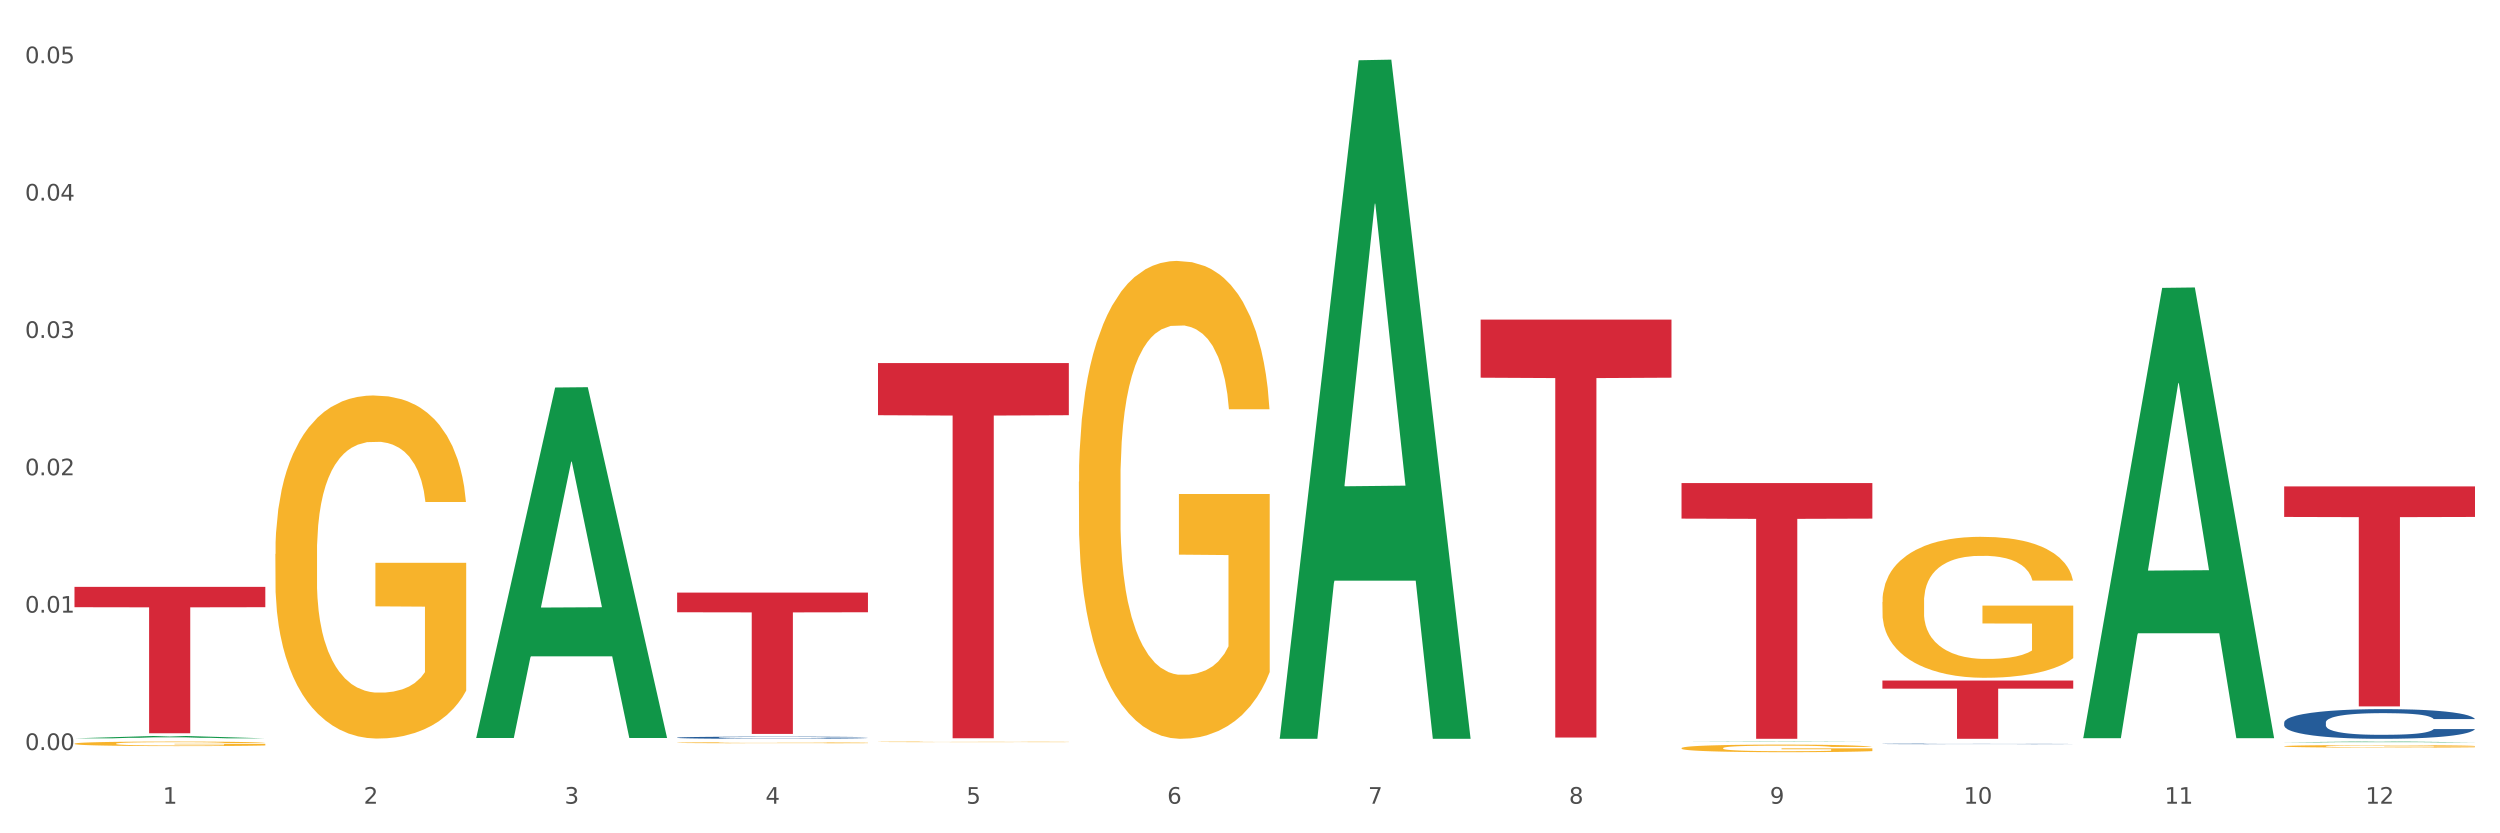 <?xml version="1.0" encoding="utf-8" standalone="no"?>
<!DOCTYPE svg PUBLIC "-//W3C//DTD SVG 1.1//EN"
  "http://www.w3.org/Graphics/SVG/1.1/DTD/svg11.dtd">
<svg xmlns:xlink="http://www.w3.org/1999/xlink" width="1080pt" height="360pt" viewBox="0 0 1080 360" xmlns="http://www.w3.org/2000/svg" version="1.1">
 <rect x="0" y="0" width="1080" height="360" fill="#333333" stroke="none"/>
 <defs>
  <style type="text/css">*{stroke-linejoin: round; stroke-linecap: butt}</style>
 </defs>
 <g id="figure_1">
  <g id="patch_1">
   <path d="M 0 360 
L 1080 360 
L 1080 0 
L 0 0 
z
" style="fill: #ffffff; stroke: #ffffff; stroke-linejoin: miter"/>
  </g>
  <g id="axes_1">
   <g id="matplotlib.axis_1">
    <g id="xtick_1">
     <g id="text_1">
      <!-- 1 -->
      <g style="fill: #4d4d4d" transform="translate(70.342 347.204) scale(0.096 -0.096)">
       <defs>
        <path id="DejaVuSans-31" d="M 794 531 
L 1825 531 
L 1825 4091 
L 703 3866 
L 703 4441 
L 1819 4666 
L 2450 4666 
L 2450 531 
L 3481 531 
L 3481 0 
L 794 0 
L 794 531 
z
" transform="scale(0.016)"/>
       </defs>
       <use xlink:href="#DejaVuSans-31"/>
      </g>
     </g>
    </g>
    <g id="xtick_2">
     <g id="text_2">
      <!-- 2 -->
      <g style="fill: #4d4d4d" transform="translate(157.122 347.204) scale(0.096 -0.096)">
       <defs>
        <path id="DejaVuSans-32" d="M 1228 531 
L 3431 531 
L 3431 0 
L 469 0 
L 469 531 
Q 828 903 1448 1529 
Q 2069 2156 2228 2338 
Q 2531 2678 2651 2914 
Q 2772 3150 2772 3378 
Q 2772 3750 2511 3984 
Q 2250 4219 1831 4219 
Q 1534 4219 1204 4116 
Q 875 4013 500 3803 
L 500 4441 
Q 881 4594 1212 4672 
Q 1544 4750 1819 4750 
Q 2544 4750 2975 4387 
Q 3406 4025 3406 3419 
Q 3406 3131 3298 2873 
Q 3191 2616 2906 2266 
Q 2828 2175 2409 1742 
Q 1991 1309 1228 531 
z
" transform="scale(0.016)"/>
       </defs>
       <use xlink:href="#DejaVuSans-32"/>
      </g>
     </g>
    </g>
    <g id="xtick_3">
     <g id="text_3">
      <!-- 3 -->
      <g style="fill: #4d4d4d" transform="translate(243.902 347.204) scale(0.096 -0.096)">
       <defs>
        <path id="DejaVuSans-33" d="M 2597 2516 
Q 3050 2419 3304 2112 
Q 3559 1806 3559 1356 
Q 3559 666 3084 287 
Q 2609 -91 1734 -91 
Q 1441 -91 1130 -33 
Q 819 25 488 141 
L 488 750 
Q 750 597 1062 519 
Q 1375 441 1716 441 
Q 2309 441 2620 675 
Q 2931 909 2931 1356 
Q 2931 1769 2642 2001 
Q 2353 2234 1838 2234 
L 1294 2234 
L 1294 2753 
L 1863 2753 
Q 2328 2753 2575 2939 
Q 2822 3125 2822 3475 
Q 2822 3834 2567 4026 
Q 2313 4219 1838 4219 
Q 1578 4219 1281 4162 
Q 984 4106 628 3988 
L 628 4550 
Q 988 4650 1302 4700 
Q 1616 4750 1894 4750 
Q 2613 4750 3031 4423 
Q 3450 4097 3450 3541 
Q 3450 3153 3228 2886 
Q 3006 2619 2597 2516 
z
" transform="scale(0.016)"/>
       </defs>
       <use xlink:href="#DejaVuSans-33"/>
      </g>
     </g>
    </g>
    <g id="xtick_4">
     <g id="text_4">
      <!-- 4 -->
      <g style="fill: #4d4d4d" transform="translate(330.683 347.204) scale(0.096 -0.096)">
       <defs>
        <path id="DejaVuSans-34" d="M 2419 4116 
L 825 1625 
L 2419 1625 
L 2419 4116 
z
M 2253 4666 
L 3047 4666 
L 3047 1625 
L 3713 1625 
L 3713 1100 
L 3047 1100 
L 3047 0 
L 2419 0 
L 2419 1100 
L 313 1100 
L 313 1709 
L 2253 4666 
z
" transform="scale(0.016)"/>
       </defs>
       <use xlink:href="#DejaVuSans-34"/>
      </g>
     </g>
    </g>
    <g id="xtick_5">
     <g id="text_5">
      <!-- 5 -->
      <g style="fill: #4d4d4d" transform="translate(417.463 347.204) scale(0.096 -0.096)">
       <defs>
        <path id="DejaVuSans-35" d="M 691 4666 
L 3169 4666 
L 3169 4134 
L 1269 4134 
L 1269 2991 
Q 1406 3038 1543 3061 
Q 1681 3084 1819 3084 
Q 2600 3084 3056 2656 
Q 3513 2228 3513 1497 
Q 3513 744 3044 326 
Q 2575 -91 1722 -91 
Q 1428 -91 1123 -41 
Q 819 9 494 109 
L 494 744 
Q 775 591 1075 516 
Q 1375 441 1709 441 
Q 2250 441 2565 725 
Q 2881 1009 2881 1497 
Q 2881 1984 2565 2268 
Q 2250 2553 1709 2553 
Q 1456 2553 1204 2497 
Q 953 2441 691 2322 
L 691 4666 
z
" transform="scale(0.016)"/>
       </defs>
       <use xlink:href="#DejaVuSans-35"/>
      </g>
     </g>
    </g>
    <g id="xtick_6">
     <g id="text_6">
      <!-- 6 -->
      <g style="fill: #4d4d4d" transform="translate(504.243 347.204) scale(0.096 -0.096)">
       <defs>
        <path id="DejaVuSans-36" d="M 2113 2584 
Q 1688 2584 1439 2293 
Q 1191 2003 1191 1497 
Q 1191 994 1439 701 
Q 1688 409 2113 409 
Q 2538 409 2786 701 
Q 3034 994 3034 1497 
Q 3034 2003 2786 2293 
Q 2538 2584 2113 2584 
z
M 3366 4563 
L 3366 3988 
Q 3128 4100 2886 4159 
Q 2644 4219 2406 4219 
Q 1781 4219 1451 3797 
Q 1122 3375 1075 2522 
Q 1259 2794 1537 2939 
Q 1816 3084 2150 3084 
Q 2853 3084 3261 2657 
Q 3669 2231 3669 1497 
Q 3669 778 3244 343 
Q 2819 -91 2113 -91 
Q 1303 -91 875 529 
Q 447 1150 447 2328 
Q 447 3434 972 4092 
Q 1497 4750 2381 4750 
Q 2619 4750 2861 4703 
Q 3103 4656 3366 4563 
z
" transform="scale(0.016)"/>
       </defs>
       <use xlink:href="#DejaVuSans-36"/>
      </g>
     </g>
    </g>
    <g id="xtick_7">
     <g id="text_7">
      <!-- 7 -->
      <g style="fill: #4d4d4d" transform="translate(591.024 347.204) scale(0.096 -0.096)">
       <defs>
        <path id="DejaVuSans-37" d="M 525 4666 
L 3525 4666 
L 3525 4397 
L 1831 0 
L 1172 0 
L 2766 4134 
L 525 4134 
L 525 4666 
z
" transform="scale(0.016)"/>
       </defs>
       <use xlink:href="#DejaVuSans-37"/>
      </g>
     </g>
    </g>
    <g id="xtick_8">
     <g id="text_8">
      <!-- 8 -->
      <g style="fill: #4d4d4d" transform="translate(677.804 347.204) scale(0.096 -0.096)">
       <defs>
        <path id="DejaVuSans-38" d="M 2034 2216 
Q 1584 2216 1326 1975 
Q 1069 1734 1069 1313 
Q 1069 891 1326 650 
Q 1584 409 2034 409 
Q 2484 409 2743 651 
Q 3003 894 3003 1313 
Q 3003 1734 2745 1975 
Q 2488 2216 2034 2216 
z
M 1403 2484 
Q 997 2584 770 2862 
Q 544 3141 544 3541 
Q 544 4100 942 4425 
Q 1341 4750 2034 4750 
Q 2731 4750 3128 4425 
Q 3525 4100 3525 3541 
Q 3525 3141 3298 2862 
Q 3072 2584 2669 2484 
Q 3125 2378 3379 2068 
Q 3634 1759 3634 1313 
Q 3634 634 3220 271 
Q 2806 -91 2034 -91 
Q 1263 -91 848 271 
Q 434 634 434 1313 
Q 434 1759 690 2068 
Q 947 2378 1403 2484 
z
M 1172 3481 
Q 1172 3119 1398 2916 
Q 1625 2713 2034 2713 
Q 2441 2713 2670 2916 
Q 2900 3119 2900 3481 
Q 2900 3844 2670 4047 
Q 2441 4250 2034 4250 
Q 1625 4250 1398 4047 
Q 1172 3844 1172 3481 
z
" transform="scale(0.016)"/>
       </defs>
       <use xlink:href="#DejaVuSans-38"/>
      </g>
     </g>
    </g>
    <g id="xtick_9">
     <g id="text_9">
      <!-- 9 -->
      <g style="fill: #4d4d4d" transform="translate(764.584 347.204) scale(0.096 -0.096)">
       <defs>
        <path id="DejaVuSans-39" d="M 703 97 
L 703 672 
Q 941 559 1184 500 
Q 1428 441 1663 441 
Q 2288 441 2617 861 
Q 2947 1281 2994 2138 
Q 2813 1869 2534 1725 
Q 2256 1581 1919 1581 
Q 1219 1581 811 2004 
Q 403 2428 403 3163 
Q 403 3881 828 4315 
Q 1253 4750 1959 4750 
Q 2769 4750 3195 4129 
Q 3622 3509 3622 2328 
Q 3622 1225 3098 567 
Q 2575 -91 1691 -91 
Q 1453 -91 1209 -44 
Q 966 3 703 97 
z
M 1959 2075 
Q 2384 2075 2632 2365 
Q 2881 2656 2881 3163 
Q 2881 3666 2632 3958 
Q 2384 4250 1959 4250 
Q 1534 4250 1286 3958 
Q 1038 3666 1038 3163 
Q 1038 2656 1286 2365 
Q 1534 2075 1959 2075 
z
" transform="scale(0.016)"/>
       </defs>
       <use xlink:href="#DejaVuSans-39"/>
      </g>
     </g>
    </g>
    <g id="xtick_10">
     <g id="text_10">
      <!-- 10 -->
      <g style="fill: #4d4d4d" transform="translate(848.311 347.204) scale(0.096 -0.096)">
       <defs>
        <path id="DejaVuSans-30" d="M 2034 4250 
Q 1547 4250 1301 3770 
Q 1056 3291 1056 2328 
Q 1056 1369 1301 889 
Q 1547 409 2034 409 
Q 2525 409 2770 889 
Q 3016 1369 3016 2328 
Q 3016 3291 2770 3770 
Q 2525 4250 2034 4250 
z
M 2034 4750 
Q 2819 4750 3233 4129 
Q 3647 3509 3647 2328 
Q 3647 1150 3233 529 
Q 2819 -91 2034 -91 
Q 1250 -91 836 529 
Q 422 1150 422 2328 
Q 422 3509 836 4129 
Q 1250 4750 2034 4750 
z
" transform="scale(0.016)"/>
       </defs>
       <use xlink:href="#DejaVuSans-31"/>
       <use xlink:href="#DejaVuSans-30" transform="translate(63.623 0)"/>
      </g>
     </g>
    </g>
    <g id="xtick_11">
     <g id="text_11">
      <!-- 11 -->
      <g style="fill: #4d4d4d" transform="translate(935.091 347.204) scale(0.096 -0.096)">
       <use xlink:href="#DejaVuSans-31"/>
       <use xlink:href="#DejaVuSans-31" transform="translate(63.623 0)"/>
      </g>
     </g>
    </g>
    <g id="xtick_12">
     <g id="text_12">
      <!-- 12 -->
      <g style="fill: #4d4d4d" transform="translate(1021.871 347.204) scale(0.096 -0.096)">
       <use xlink:href="#DejaVuSans-31"/>
       <use xlink:href="#DejaVuSans-32" transform="translate(63.623 0)"/>
      </g>
     </g>
    </g>
    <g id="xtick_13"/>
    <g id="xtick_14"/>
    <g id="xtick_15"/>
    <g id="xtick_16"/>
    <g id="xtick_17"/>
    <g id="xtick_18"/>
    <g id="xtick_19"/>
    <g id="xtick_20"/>
    <g id="xtick_21"/>
    <g id="xtick_22"/>
    <g id="xtick_23"/>
   </g>
   <g id="matplotlib.axis_2">
    <g id="ytick_1">
     <g id="text_13">
      <!-- 0.00 -->
      <g style="fill: #4d4d4d" transform="translate(10.8 324.002) scale(0.096 -0.096)">
       <defs>
        <path id="DejaVuSans-2e" d="M 684 794 
L 1344 794 
L 1344 0 
L 684 0 
L 684 794 
z
" transform="scale(0.016)"/>
       </defs>
       <use xlink:href="#DejaVuSans-30"/>
       <use xlink:href="#DejaVuSans-2e" transform="translate(63.623 0)"/>
       <use xlink:href="#DejaVuSans-30" transform="translate(95.41 0)"/>
       <use xlink:href="#DejaVuSans-30" transform="translate(159.033 0)"/>
      </g>
     </g>
    </g>
    <g id="ytick_2">
     <g id="text_14">
      <!-- 0.01 -->
      <g style="fill: #4d4d4d" transform="translate(10.8 264.663) scale(0.096 -0.096)">
       <use xlink:href="#DejaVuSans-30"/>
       <use xlink:href="#DejaVuSans-2e" transform="translate(63.623 0)"/>
       <use xlink:href="#DejaVuSans-30" transform="translate(95.41 0)"/>
       <use xlink:href="#DejaVuSans-31" transform="translate(159.033 0)"/>
      </g>
     </g>
    </g>
    <g id="ytick_3">
     <g id="text_15">
      <!-- 0.02 -->
      <g style="fill: #4d4d4d" transform="translate(10.8 205.324) scale(0.096 -0.096)">
       <use xlink:href="#DejaVuSans-30"/>
       <use xlink:href="#DejaVuSans-2e" transform="translate(63.623 0)"/>
       <use xlink:href="#DejaVuSans-30" transform="translate(95.41 0)"/>
       <use xlink:href="#DejaVuSans-32" transform="translate(159.033 0)"/>
      </g>
     </g>
    </g>
    <g id="ytick_4">
     <g id="text_16">
      <!-- 0.03 -->
      <g style="fill: #4d4d4d" transform="translate(10.8 145.985) scale(0.096 -0.096)">
       <use xlink:href="#DejaVuSans-30"/>
       <use xlink:href="#DejaVuSans-2e" transform="translate(63.623 0)"/>
       <use xlink:href="#DejaVuSans-30" transform="translate(95.41 0)"/>
       <use xlink:href="#DejaVuSans-33" transform="translate(159.033 0)"/>
      </g>
     </g>
    </g>
    <g id="ytick_5">
     <g id="text_17">
      <!-- 0.04 -->
      <g style="fill: #4d4d4d" transform="translate(10.8 86.646) scale(0.096 -0.096)">
       <use xlink:href="#DejaVuSans-30"/>
       <use xlink:href="#DejaVuSans-2e" transform="translate(63.623 0)"/>
       <use xlink:href="#DejaVuSans-30" transform="translate(95.41 0)"/>
       <use xlink:href="#DejaVuSans-34" transform="translate(159.033 0)"/>
      </g>
     </g>
    </g>
    <g id="ytick_6">
     <g id="text_18">
      <!-- 0.05 -->
      <g style="fill: #4d4d4d" transform="translate(10.8 27.306) scale(0.096 -0.096)">
       <use xlink:href="#DejaVuSans-30"/>
       <use xlink:href="#DejaVuSans-2e" transform="translate(63.623 0)"/>
       <use xlink:href="#DejaVuSans-30" transform="translate(95.41 0)"/>
       <use xlink:href="#DejaVuSans-35" transform="translate(159.033 0)"/>
      </g>
     </g>
    </g>
    <g id="ytick_7"/>
    <g id="ytick_8"/>
    <g id="ytick_9"/>
    <g id="ytick_10"/>
    <g id="ytick_11"/>
   </g>
   <g id="PolyCollection_1">
    <path d="M 32.175 318.962 
L 32.26 318.961 
L 66.256 317.947 
L 80.365 317.946 
L 114.616 318.964 
L 98.298 318.964 
L 90.904 318.727 
L 55.803 318.727 
L 55.548 318.731 
L 48.408 318.964 
L 32.175 318.964 
L 32.175 318.962 
L 60.222 318.585 
L 86.484 318.585 
L 73.481 318.163 
L 73.311 318.161 
L 73.141 318.164 
L 60.137 318.585 
L 60.222 318.585 
L 32.175 318.962 
z
" clip-path="url(#pecf1c382ab)" style="fill: #109648"/>
    <path d="M 813.198 293.992 
L 895.639 293.992 
L 895.639 297.491 
L 863.21 297.515 
L 863.21 319.176 
L 845.432 319.176 
L 845.432 297.515 
L 813.198 297.491 
L 813.198 294.015 
L 813.198 293.992 
z
" clip-path="url(#pecf1c382ab)" style="fill: #d62839"/>
    <path d="M 726.418 208.69 
L 808.859 208.69 
L 808.859 224.044 
L 776.429 224.148 
L 776.429 319.176 
L 758.652 319.176 
L 758.652 224.148 
L 726.418 224.044 
L 726.418 208.794 
L 726.418 208.69 
z
" clip-path="url(#pecf1c382ab)" style="fill: #d62839"/>
    <path d="M 639.637 138.073 
L 722.079 138.073 
L 722.079 163.162 
L 689.649 163.331 
L 689.649 318.609 
L 671.872 318.609 
L 671.872 163.331 
L 639.637 163.162 
L 639.637 138.243 
L 639.637 138.073 
z
" clip-path="url(#pecf1c382ab)" style="fill: #d62839"/>
    <path d="M 379.296 156.845 
L 461.738 156.845 
L 461.738 179.369 
L 429.308 179.521 
L 429.308 318.927 
L 411.531 318.927 
L 411.531 179.521 
L 379.296 179.369 
L 379.296 156.997 
L 379.296 156.845 
z
" clip-path="url(#pecf1c382ab)" style="fill: #d62839"/>
    <path d="M 292.516 318.654 
L 292.613 318.653 
L 292.613 318.629 
L 292.906 318.596 
L 293.978 318.535 
L 295.342 318.489 
L 297.681 318.436 
L 298.948 318.413 
L 300.604 318.388 
L 304.015 318.347 
L 307.913 318.313 
L 310.641 318.294 
L 312.688 318.281 
L 317.268 318.26 
L 319.899 318.25 
L 322.628 318.242 
L 324.966 318.237 
L 328.864 318.231 
L 331.983 318.229 
L 335.588 318.228 
L 338.609 318.229 
L 342.604 318.232 
L 348.451 318.242 
L 350.693 318.248 
L 353.714 318.259 
L 356.832 318.273 
L 359.366 318.287 
L 362.289 318.307 
L 365.31 318.333 
L 368.233 318.365 
L 370.28 318.396 
L 371.936 318.428 
L 373.398 318.467 
L 374.47 318.509 
L 374.957 318.545 
L 357.124 318.545 
L 356.637 318.513 
L 355.663 318.478 
L 354.688 318.455 
L 353.616 318.436 
L 351.96 318.414 
L 350.498 318.4 
L 348.062 318.384 
L 345.82 318.373 
L 343.969 318.367 
L 341.727 318.362 
L 336.952 318.357 
L 333.542 318.357 
L 331.398 318.358 
L 328.767 318.363 
L 326.525 318.369 
L 323.894 318.379 
L 321.848 318.391 
L 319.802 318.405 
L 318.632 318.416 
L 316.878 318.435 
L 315.709 318.45 
L 314.15 318.477 
L 313.273 318.496 
L 311.713 318.546 
L 311.031 318.582 
L 310.739 318.607 
L 310.544 318.635 
L 310.544 318.77 
L 311.129 318.831 
L 311.616 318.857 
L 312.395 318.886 
L 313.857 318.924 
L 316.001 318.961 
L 318.242 318.988 
L 320.094 319.005 
L 321.848 319.017 
L 323.602 319.026 
L 325.746 319.035 
L 327.5 319.04 
L 330.131 319.045 
L 333.249 319.048 
L 335.686 319.048 
L 340.655 319.044 
L 342.897 319.039 
L 345.041 319.033 
L 347.379 319.024 
L 349.231 319.013 
L 350.303 319.005 
L 352.057 318.989 
L 353.421 318.972 
L 354.591 318.952 
L 355.37 318.934 
L 356.247 318.908 
L 356.929 318.879 
L 357.124 318.863 
L 374.957 318.863 
L 374.568 318.895 
L 373.885 318.925 
L 372.521 318.966 
L 371.449 318.989 
L 369.793 319.018 
L 368.038 319.042 
L 365.602 319.069 
L 363.361 319.089 
L 361.022 319.106 
L 358.489 319.122 
L 353.908 319.143 
L 352.252 319.149 
L 348.744 319.16 
L 346.015 319.166 
L 342.02 319.172 
L 337.927 319.175 
L 333.639 319.176 
L 329.839 319.174 
L 325.648 319.169 
L 323.017 319.164 
L 320.094 319.156 
L 316.683 319.144 
L 313.467 319.129 
L 310.447 319.112 
L 307.621 319.092 
L 304.989 319.07 
L 301.579 319.032 
L 299.045 318.996 
L 297.194 318.962 
L 295.927 318.934 
L 294.66 318.897 
L 293.978 318.872 
L 292.906 318.811 
L 292.516 318.755 
L 292.516 318.654 
z
" clip-path="url(#pecf1c382ab)" style="fill: #255c99"/>
    <path d="M 813.198 321.361 
L 813.295 321.361 
L 813.295 321.354 
L 813.588 321.346 
L 814.66 321.33 
L 816.024 321.318 
L 818.363 321.304 
L 819.63 321.298 
L 821.286 321.292 
L 824.697 321.281 
L 828.595 321.272 
L 831.323 321.267 
L 833.37 321.264 
L 837.95 321.259 
L 840.581 321.256 
L 843.31 321.254 
L 845.648 321.253 
L 849.546 321.251 
L 852.665 321.25 
L 856.27 321.25 
L 859.291 321.25 
L 863.286 321.251 
L 869.133 321.254 
L 871.375 321.256 
L 874.396 321.258 
L 877.514 321.262 
L 880.048 321.265 
L 882.971 321.271 
L 885.992 321.277 
L 888.915 321.286 
L 890.962 321.294 
L 892.618 321.302 
L 894.08 321.312 
L 895.152 321.323 
L 895.639 321.333 
L 877.806 321.333 
L 877.319 321.324 
L 876.345 321.315 
L 875.37 321.309 
L 874.298 321.304 
L 872.642 321.299 
L 871.18 321.295 
L 868.744 321.291 
L 866.502 321.288 
L 864.651 321.286 
L 862.409 321.285 
L 857.634 321.284 
L 854.224 321.284 
L 852.08 321.284 
L 849.449 321.285 
L 847.207 321.287 
L 844.576 321.29 
L 842.53 321.293 
L 840.484 321.296 
L 839.314 321.299 
L 837.56 321.304 
L 836.391 321.308 
L 834.832 321.315 
L 833.955 321.32 
L 832.395 321.333 
L 831.713 321.342 
L 831.421 321.349 
L 831.226 321.356 
L 831.226 321.391 
L 831.811 321.407 
L 832.298 321.414 
L 833.077 321.421 
L 834.539 321.431 
L 836.683 321.441 
L 838.924 321.448 
L 840.776 321.452 
L 842.53 321.455 
L 844.284 321.458 
L 846.428 321.46 
L 848.182 321.461 
L 850.813 321.463 
L 853.931 321.463 
L 856.368 321.463 
L 861.338 321.462 
L 863.579 321.461 
L 865.723 321.46 
L 868.061 321.457 
L 869.913 321.454 
L 870.985 321.452 
L 872.739 321.448 
L 874.103 321.444 
L 875.273 321.438 
L 876.052 321.434 
L 876.929 321.427 
L 877.611 321.419 
L 877.806 321.415 
L 895.639 321.415 
L 895.25 321.424 
L 894.567 321.431 
L 893.203 321.442 
L 892.131 321.448 
L 890.475 321.455 
L 888.72 321.462 
L 886.284 321.469 
L 884.043 321.474 
L 881.704 321.478 
L 879.171 321.483 
L 874.59 321.488 
L 872.934 321.49 
L 869.426 321.492 
L 866.697 321.494 
L 862.702 321.496 
L 858.609 321.496 
L 854.321 321.497 
L 850.521 321.496 
L 846.33 321.495 
L 843.699 321.494 
L 840.776 321.492 
L 837.365 321.488 
L 834.149 321.485 
L 831.129 321.48 
L 828.303 321.475 
L 825.671 321.469 
L 822.261 321.459 
L 819.727 321.45 
L 817.876 321.441 
L 816.609 321.434 
L 815.342 321.424 
L 814.66 321.418 
L 813.588 321.402 
L 813.198 321.387 
L 813.198 321.361 
z
" clip-path="url(#pecf1c382ab)" style="fill: #255c99"/>
    <path d="M 986.759 312.108 
L 986.856 312.096 
L 986.856 311.768 
L 987.148 311.323 
L 988.22 310.502 
L 989.585 309.881 
L 991.923 309.154 
L 993.19 308.849 
L 994.847 308.509 
L 998.258 307.958 
L 1002.156 307.49 
L 1004.884 307.232 
L 1006.93 307.068 
L 1011.511 306.774 
L 1014.142 306.646 
L 1016.87 306.54 
L 1019.209 306.47 
L 1023.107 306.388 
L 1026.225 306.352 
L 1029.831 306.341 
L 1032.852 306.352 
L 1036.847 306.399 
L 1042.694 306.54 
L 1044.935 306.622 
L 1047.956 306.763 
L 1051.075 306.95 
L 1053.608 307.138 
L 1056.532 307.407 
L 1059.553 307.759 
L 1062.476 308.205 
L 1064.522 308.615 
L 1066.179 309.049 
L 1067.641 309.576 
L 1068.713 310.15 
L 1069.2 310.631 
L 1051.367 310.631 
L 1050.88 310.197 
L 1049.905 309.728 
L 1048.931 309.412 
L 1047.859 309.154 
L 1046.202 308.861 
L 1044.74 308.673 
L 1042.304 308.451 
L 1040.063 308.31 
L 1038.211 308.228 
L 1035.97 308.158 
L 1031.195 308.087 
L 1027.784 308.087 
L 1025.641 308.111 
L 1023.009 308.169 
L 1020.768 308.251 
L 1018.137 308.392 
L 1016.091 308.544 
L 1014.044 308.744 
L 1012.875 308.884 
L 1011.121 309.142 
L 1009.951 309.353 
L 1008.392 309.717 
L 1007.515 309.975 
L 1005.956 310.643 
L 1005.274 311.135 
L 1004.982 311.475 
L 1004.787 311.85 
L 1004.787 313.679 
L 1005.371 314.499 
L 1005.859 314.851 
L 1006.638 315.249 
L 1008.1 315.765 
L 1010.244 316.269 
L 1012.485 316.632 
L 1014.337 316.855 
L 1016.091 317.019 
L 1017.845 317.148 
L 1019.989 317.265 
L 1021.743 317.336 
L 1024.374 317.406 
L 1027.492 317.441 
L 1029.928 317.441 
L 1034.898 317.383 
L 1037.139 317.324 
L 1039.283 317.242 
L 1041.622 317.113 
L 1043.474 316.972 
L 1044.546 316.867 
L 1046.3 316.644 
L 1047.664 316.41 
L 1048.833 316.14 
L 1049.613 315.906 
L 1050.49 315.554 
L 1051.172 315.156 
L 1051.367 314.945 
L 1069.2 314.945 
L 1068.81 315.367 
L 1068.128 315.777 
L 1066.764 316.328 
L 1065.692 316.644 
L 1064.035 317.031 
L 1062.281 317.359 
L 1059.845 317.723 
L 1057.604 317.992 
L 1055.265 318.227 
L 1052.731 318.438 
L 1048.151 318.731 
L 1046.495 318.813 
L 1042.986 318.953 
L 1040.258 319.035 
L 1036.262 319.118 
L 1032.17 319.164 
L 1027.882 319.176 
L 1024.081 319.153 
L 1019.891 319.082 
L 1017.26 319.012 
L 1014.337 318.907 
L 1010.926 318.742 
L 1007.71 318.543 
L 1004.689 318.309 
L 1001.863 318.039 
L 999.232 317.734 
L 995.821 317.23 
L 993.288 316.738 
L 991.436 316.281 
L 990.169 315.894 
L 988.903 315.402 
L 988.22 315.062 
L 987.148 314.241 
L 986.759 313.479 
L 986.759 312.108 
z
" clip-path="url(#pecf1c382ab)" style="fill: #255c99"/>
    <path d="M 292.516 256.011 
L 374.957 256.011 
L 374.957 264.494 
L 342.528 264.551 
L 342.528 317.049 
L 324.75 317.049 
L 324.75 264.551 
L 292.516 264.494 
L 292.516 256.069 
L 292.516 256.011 
z
" clip-path="url(#pecf1c382ab)" style="fill: #d62839"/>
    <path d="M 32.175 253.521 
L 114.616 253.521 
L 114.616 262.31 
L 82.187 262.369 
L 82.187 316.767 
L 64.409 316.767 
L 64.409 262.369 
L 32.175 262.31 
L 32.175 253.58 
L 32.175 253.521 
z
" clip-path="url(#pecf1c382ab)" style="fill: #d62839"/>
    <path d="M 986.759 322.377 
L 986.856 322.376 
L 986.856 322.338 
L 987.051 322.306 
L 988.024 322.229 
L 989.484 322.165 
L 990.555 322.13 
L 991.625 322.103 
L 992.891 322.075 
L 994.448 322.046 
L 997.271 322.003 
L 999.023 321.982 
L 1001.164 321.959 
L 1005.057 321.926 
L 1007.88 321.907 
L 1010.8 321.892 
L 1015.569 321.873 
L 1018.684 321.865 
L 1021.993 321.858 
L 1025.984 321.854 
L 1029.001 321.853 
L 1035.62 321.856 
L 1041.265 321.866 
L 1043.991 321.873 
L 1047.495 321.885 
L 1049.344 321.894 
L 1052.361 321.91 
L 1055.476 321.932 
L 1057.617 321.95 
L 1060.829 321.986 
L 1063.263 322.021 
L 1065.501 322.064 
L 1066.669 322.094 
L 1067.545 322.122 
L 1068.324 322.154 
L 1069.103 322.205 
L 1051.583 322.205 
L 1050.901 322.169 
L 1049.831 322.135 
L 1048.273 322.101 
L 1046.911 322.081 
L 1044.575 322.055 
L 1042.433 322.038 
L 1040.195 322.026 
L 1037.469 322.016 
L 1035.328 322.01 
L 1032.311 322.006 
L 1026.373 322.007 
L 1022.383 322.016 
L 1019.657 322.026 
L 1017.905 322.035 
L 1016.348 322.046 
L 1014.596 322.06 
L 1012.552 322.082 
L 1011.092 322.101 
L 1009.632 322.126 
L 1008.464 322.151 
L 1007.393 322.18 
L 1006.517 322.211 
L 1005.836 322.243 
L 1005.252 322.283 
L 1004.765 322.348 
L 1004.765 322.489 
L 1004.96 322.521 
L 1005.447 322.564 
L 1006.031 322.596 
L 1007.004 322.634 
L 1007.88 322.66 
L 1009.535 322.697 
L 1011.384 322.728 
L 1012.844 322.748 
L 1014.304 322.765 
L 1016.835 322.787 
L 1019.657 322.806 
L 1022.091 322.817 
L 1025.4 322.828 
L 1027.639 322.832 
L 1029.585 322.834 
L 1034.355 322.834 
L 1037.761 322.831 
L 1041.557 322.824 
L 1044.477 322.814 
L 1046.911 322.803 
L 1049.636 322.784 
L 1051.388 322.767 
L 1051.388 322.55 
L 1029.975 322.549 
L 1029.975 322.406 
L 1069.2 322.406 
L 1069.2 322.828 
L 1067.545 322.849 
L 1065.696 322.869 
L 1063.749 322.887 
L 1060.829 322.908 
L 1057.325 322.929 
L 1054.211 322.943 
L 1050.901 322.956 
L 1047.008 322.967 
L 1041.947 322.978 
L 1038.832 322.982 
L 1034.939 322.985 
L 1030.364 322.986 
L 1026.373 322.984 
L 1022.48 322.979 
L 1018.392 322.969 
L 1014.401 322.956 
L 1011.384 322.942 
L 1008.367 322.926 
L 1005.155 322.904 
L 1002.624 322.883 
L 1000.677 322.865 
L 998.536 322.841 
L 996.2 322.81 
L 994.448 322.782 
L 992.891 322.753 
L 991.236 322.716 
L 990.068 322.684 
L 988.9 322.644 
L 988.219 322.614 
L 987.44 322.567 
L 986.856 322.502 
L 986.759 322.377 
z
" clip-path="url(#pecf1c382ab)" style="fill: #f7b32b"/>
    <path d="M 813.198 260.049 
L 813.295 259.993 
L 813.295 257.991 
L 813.49 256.266 
L 814.463 252.094 
L 815.923 248.645 
L 816.994 246.81 
L 818.065 245.308 
L 819.33 243.806 
L 820.887 242.248 
L 823.71 239.968 
L 825.462 238.799 
L 827.603 237.576 
L 831.497 235.796 
L 834.319 234.794 
L 837.239 233.96 
L 842.009 232.959 
L 845.123 232.514 
L 848.433 232.18 
L 852.423 231.957 
L 855.441 231.902 
L 862.059 232.069 
L 867.705 232.569 
L 870.43 232.959 
L 873.934 233.626 
L 875.783 234.071 
L 878.801 234.961 
L 881.915 236.129 
L 884.057 237.131 
L 887.269 239.022 
L 889.702 240.913 
L 891.941 243.25 
L 893.109 244.863 
L 893.985 246.365 
L 894.763 248.089 
L 895.542 250.815 
L 878.022 250.815 
L 877.341 248.868 
L 876.27 247.032 
L 874.713 245.252 
L 873.35 244.14 
L 871.014 242.749 
L 868.873 241.859 
L 866.634 241.191 
L 863.909 240.635 
L 861.767 240.357 
L 858.75 240.135 
L 852.813 240.19 
L 848.822 240.635 
L 846.097 241.191 
L 844.345 241.692 
L 842.787 242.248 
L 841.035 243.027 
L 838.991 244.195 
L 837.531 245.252 
L 836.071 246.587 
L 834.903 247.922 
L 833.833 249.48 
L 832.957 251.149 
L 832.275 252.873 
L 831.691 254.987 
L 831.205 258.491 
L 831.205 266.112 
L 831.399 267.837 
L 831.886 270.117 
L 832.47 271.842 
L 833.443 273.9 
L 834.319 275.291 
L 835.974 277.293 
L 837.823 278.962 
L 839.283 280.019 
L 840.743 280.909 
L 843.274 282.133 
L 846.097 283.134 
L 848.53 283.746 
L 851.839 284.302 
L 854.078 284.525 
L 856.025 284.636 
L 860.794 284.636 
L 864.201 284.469 
L 867.997 284.08 
L 870.917 283.579 
L 873.35 282.967 
L 876.075 281.966 
L 877.827 281.02 
L 877.827 269.394 
L 856.414 269.339 
L 856.414 261.607 
L 895.639 261.607 
L 895.639 284.302 
L 893.985 285.471 
L 892.135 286.527 
L 890.189 287.473 
L 887.269 288.641 
L 883.765 289.754 
L 880.65 290.533 
L 877.341 291.2 
L 873.447 291.812 
L 868.386 292.368 
L 865.271 292.591 
L 861.378 292.758 
L 856.803 292.813 
L 852.813 292.702 
L 848.919 292.424 
L 844.831 291.923 
L 840.841 291.2 
L 837.823 290.477 
L 834.806 289.587 
L 831.594 288.419 
L 829.063 287.306 
L 827.117 286.305 
L 824.975 285.025 
L 822.639 283.357 
L 820.887 281.855 
L 819.33 280.297 
L 817.675 278.295 
L 816.507 276.57 
L 815.339 274.401 
L 814.658 272.788 
L 813.879 270.284 
L 813.295 266.78 
L 813.198 260.049 
z
" clip-path="url(#pecf1c382ab)" style="fill: #f7b32b"/>
    <path d="M 726.418 323.185 
L 726.515 323.182 
L 726.515 323.075 
L 726.71 322.982 
L 727.683 322.757 
L 729.143 322.572 
L 730.214 322.473 
L 731.284 322.392 
L 732.55 322.311 
L 734.107 322.227 
L 736.93 322.104 
L 738.682 322.041 
L 740.823 321.976 
L 744.716 321.88 
L 747.539 321.826 
L 750.459 321.781 
L 755.228 321.727 
L 758.343 321.703 
L 761.652 321.685 
L 765.643 321.673 
L 768.66 321.67 
L 775.279 321.679 
L 780.924 321.706 
L 783.65 321.727 
L 787.154 321.763 
L 789.003 321.787 
L 792.02 321.835 
L 795.135 321.898 
L 797.276 321.952 
L 800.488 322.053 
L 802.922 322.155 
L 805.16 322.281 
L 806.328 322.368 
L 807.204 322.449 
L 807.983 322.542 
L 808.762 322.688 
L 791.242 322.688 
L 790.56 322.583 
L 789.49 322.485 
L 787.932 322.389 
L 786.57 322.329 
L 784.234 322.254 
L 782.092 322.206 
L 779.854 322.17 
L 777.128 322.14 
L 774.987 322.125 
L 771.97 322.113 
L 766.032 322.116 
L 762.042 322.14 
L 759.316 322.17 
L 757.564 322.197 
L 756.007 322.227 
L 754.255 322.269 
L 752.211 322.332 
L 750.751 322.389 
L 749.291 322.461 
L 748.123 322.533 
L 747.052 322.616 
L 746.176 322.706 
L 745.495 322.799 
L 744.911 322.913 
L 744.424 323.102 
L 744.424 323.512 
L 744.619 323.605 
L 745.106 323.728 
L 745.69 323.82 
L 746.663 323.931 
L 747.539 324.006 
L 749.194 324.114 
L 751.043 324.204 
L 752.503 324.261 
L 753.963 324.309 
L 756.494 324.374 
L 759.316 324.428 
L 761.75 324.461 
L 765.059 324.491 
L 767.298 324.503 
L 769.244 324.509 
L 774.014 324.509 
L 777.42 324.5 
L 781.216 324.479 
L 784.136 324.452 
L 786.57 324.419 
L 789.295 324.365 
L 791.047 324.315 
L 791.047 323.689 
L 769.634 323.686 
L 769.634 323.269 
L 808.859 323.269 
L 808.859 324.491 
L 807.204 324.554 
L 805.355 324.611 
L 803.408 324.662 
L 800.488 324.725 
L 796.984 324.785 
L 793.87 324.827 
L 790.56 324.863 
L 786.667 324.896 
L 781.606 324.926 
L 778.491 324.938 
L 774.598 324.947 
L 770.023 324.95 
L 766.032 324.944 
L 762.139 324.929 
L 758.051 324.902 
L 754.06 324.863 
L 751.043 324.824 
L 748.026 324.776 
L 744.814 324.713 
L 742.283 324.653 
L 740.336 324.599 
L 738.195 324.53 
L 735.859 324.44 
L 734.107 324.359 
L 732.55 324.276 
L 730.895 324.168 
L 729.727 324.075 
L 728.559 323.958 
L 727.878 323.871 
L 727.099 323.737 
L 726.515 323.548 
L 726.418 323.185 
z
" clip-path="url(#pecf1c382ab)" style="fill: #f7b32b"/>
    <path d="M 466.077 208.115 
L 466.174 207.926 
L 466.174 201.138 
L 466.369 195.293 
L 467.342 181.151 
L 468.802 169.461 
L 469.873 163.238 
L 470.943 158.147 
L 472.209 153.056 
L 473.766 147.776 
L 476.589 140.045 
L 478.341 136.086 
L 480.482 131.937 
L 484.375 125.903 
L 487.198 122.509 
L 490.118 119.681 
L 494.887 116.287 
L 498.002 114.778 
L 501.311 113.647 
L 505.302 112.893 
L 508.319 112.704 
L 514.938 113.27 
L 520.583 114.967 
L 523.309 116.287 
L 526.813 118.55 
L 528.662 120.058 
L 531.679 123.075 
L 534.794 127.035 
L 536.935 130.429 
L 540.147 136.84 
L 542.581 143.251 
L 544.819 151.17 
L 545.987 156.639 
L 546.863 161.73 
L 547.642 167.575 
L 548.421 176.814 
L 530.901 176.814 
L 530.219 170.215 
L 529.149 163.992 
L 527.591 157.958 
L 526.229 154.187 
L 523.893 149.473 
L 521.751 146.456 
L 519.513 144.194 
L 516.787 142.308 
L 514.646 141.365 
L 511.629 140.611 
L 505.691 140.8 
L 501.701 142.308 
L 498.975 144.194 
L 497.223 145.891 
L 495.666 147.776 
L 493.914 150.416 
L 491.87 154.376 
L 490.41 157.958 
L 488.95 162.484 
L 487.782 167.009 
L 486.711 172.289 
L 485.835 177.946 
L 485.154 183.791 
L 484.57 190.956 
L 484.083 202.835 
L 484.083 228.668 
L 484.278 234.513 
L 484.765 242.244 
L 485.349 248.089 
L 486.322 255.066 
L 487.198 259.78 
L 488.853 266.568 
L 490.702 272.225 
L 492.162 275.808 
L 493.622 278.825 
L 496.153 282.973 
L 498.975 286.367 
L 501.409 288.441 
L 504.718 290.327 
L 506.957 291.081 
L 508.903 291.458 
L 513.673 291.458 
L 517.079 290.892 
L 520.875 289.572 
L 523.795 287.875 
L 526.229 285.801 
L 528.954 282.407 
L 530.706 279.202 
L 530.706 239.793 
L 509.293 239.604 
L 509.293 213.395 
L 548.518 213.395 
L 548.518 290.327 
L 546.863 294.286 
L 545.014 297.869 
L 543.067 301.074 
L 540.147 305.034 
L 536.643 308.805 
L 533.529 311.445 
L 530.219 313.708 
L 526.326 315.782 
L 521.265 317.668 
L 518.15 318.422 
L 514.257 318.988 
L 509.682 319.176 
L 505.691 318.799 
L 501.798 317.856 
L 497.71 316.159 
L 493.719 313.708 
L 490.702 311.257 
L 487.685 308.24 
L 484.473 304.28 
L 481.942 300.509 
L 479.995 297.115 
L 477.854 292.778 
L 475.518 287.121 
L 473.766 282.03 
L 472.209 276.75 
L 470.554 269.962 
L 469.386 264.117 
L 468.218 256.763 
L 467.537 251.295 
L 466.758 242.81 
L 466.174 230.931 
L 466.077 208.115 
z
" clip-path="url(#pecf1c382ab)" style="fill: #f7b32b"/>
    <path d="M 379.296 320.477 
L 379.394 320.477 
L 379.394 320.468 
L 379.588 320.461 
L 380.562 320.442 
L 382.022 320.427 
L 383.092 320.419 
L 384.163 320.413 
L 385.428 320.406 
L 386.986 320.4 
L 389.808 320.39 
L 391.56 320.385 
L 393.702 320.379 
L 397.595 320.371 
L 400.418 320.367 
L 403.338 320.363 
L 408.107 320.359 
L 411.222 320.357 
L 414.531 320.356 
L 418.522 320.355 
L 421.539 320.354 
L 428.158 320.355 
L 433.803 320.357 
L 436.528 320.359 
L 440.032 320.362 
L 441.882 320.364 
L 444.899 320.368 
L 448.014 320.373 
L 450.155 320.377 
L 453.367 320.386 
L 455.8 320.394 
L 458.039 320.404 
L 459.207 320.411 
L 460.083 320.418 
L 460.862 320.425 
L 461.64 320.437 
L 444.12 320.437 
L 443.439 320.428 
L 442.368 320.42 
L 440.811 320.413 
L 439.448 320.408 
L 437.112 320.402 
L 434.971 320.398 
L 432.732 320.395 
L 430.007 320.393 
L 427.866 320.391 
L 424.848 320.39 
L 418.911 320.391 
L 414.92 320.393 
L 412.195 320.395 
L 410.443 320.397 
L 408.886 320.4 
L 407.134 320.403 
L 405.09 320.408 
L 403.63 320.413 
L 402.17 320.418 
L 401.002 320.424 
L 399.931 320.431 
L 399.055 320.438 
L 398.374 320.446 
L 397.79 320.455 
L 397.303 320.47 
L 397.303 320.504 
L 397.498 320.511 
L 397.984 320.521 
L 398.568 320.528 
L 399.542 320.537 
L 400.418 320.544 
L 402.072 320.552 
L 403.922 320.56 
L 405.382 320.564 
L 406.842 320.568 
L 409.372 320.573 
L 412.195 320.578 
L 414.628 320.58 
L 417.938 320.583 
L 420.176 320.584 
L 422.123 320.584 
L 426.892 320.584 
L 430.299 320.583 
L 434.095 320.582 
L 437.015 320.58 
L 439.448 320.577 
L 442.174 320.573 
L 443.926 320.568 
L 443.926 320.518 
L 422.512 320.518 
L 422.512 320.484 
L 461.738 320.484 
L 461.738 320.583 
L 460.083 320.588 
L 458.234 320.592 
L 456.287 320.597 
L 453.367 320.602 
L 449.863 320.607 
L 446.748 320.61 
L 443.439 320.613 
L 439.546 320.615 
L 434.484 320.618 
L 431.37 320.619 
L 427.476 320.62 
L 422.902 320.62 
L 418.911 320.619 
L 415.018 320.618 
L 410.93 320.616 
L 406.939 320.613 
L 403.922 320.61 
L 400.904 320.606 
L 397.692 320.601 
L 395.162 320.596 
L 393.215 320.591 
L 391.074 320.586 
L 388.738 320.579 
L 386.986 320.572 
L 385.428 320.565 
L 383.774 320.557 
L 382.606 320.549 
L 381.438 320.54 
L 380.756 320.533 
L 379.978 320.522 
L 379.394 320.506 
L 379.296 320.477 
z
" clip-path="url(#pecf1c382ab)" style="fill: #f7b32b"/>
    <path d="M 292.516 320.856 
L 292.613 320.856 
L 292.613 320.841 
L 292.808 320.828 
L 293.781 320.797 
L 295.241 320.771 
L 296.312 320.757 
L 297.383 320.745 
L 298.648 320.734 
L 300.205 320.722 
L 303.028 320.705 
L 304.78 320.697 
L 306.921 320.687 
L 310.815 320.674 
L 313.637 320.666 
L 316.557 320.66 
L 321.327 320.653 
L 324.441 320.649 
L 327.751 320.647 
L 331.741 320.645 
L 334.759 320.645 
L 341.377 320.646 
L 347.023 320.65 
L 349.748 320.653 
L 353.252 320.658 
L 355.101 320.661 
L 358.119 320.668 
L 361.233 320.676 
L 363.375 320.684 
L 366.587 320.698 
L 369.02 320.712 
L 371.259 320.73 
L 372.427 320.742 
L 373.303 320.753 
L 374.081 320.766 
L 374.86 320.787 
L 357.34 320.787 
L 356.659 320.772 
L 355.588 320.758 
L 354.031 320.745 
L 352.668 320.737 
L 350.332 320.726 
L 348.191 320.72 
L 345.952 320.715 
L 343.227 320.71 
L 341.085 320.708 
L 338.068 320.707 
L 332.131 320.707 
L 328.14 320.71 
L 325.415 320.715 
L 323.663 320.718 
L 322.105 320.722 
L 320.353 320.728 
L 318.309 320.737 
L 316.849 320.745 
L 315.389 320.755 
L 314.221 320.765 
L 313.151 320.777 
L 312.275 320.789 
L 311.593 320.802 
L 311.009 320.818 
L 310.523 320.845 
L 310.523 320.902 
L 310.717 320.915 
L 311.204 320.932 
L 311.788 320.945 
L 312.761 320.961 
L 313.637 320.971 
L 315.292 320.986 
L 317.141 320.999 
L 318.601 321.007 
L 320.061 321.013 
L 322.592 321.022 
L 325.415 321.03 
L 327.848 321.035 
L 331.157 321.039 
L 333.396 321.04 
L 335.343 321.041 
L 340.112 321.041 
L 343.519 321.04 
L 347.315 321.037 
L 350.235 321.033 
L 352.668 321.029 
L 355.393 321.021 
L 357.145 321.014 
L 357.145 320.927 
L 335.732 320.926 
L 335.732 320.868 
L 374.957 320.868 
L 374.957 321.039 
L 373.303 321.048 
L 371.453 321.056 
L 369.507 321.063 
L 366.587 321.071 
L 363.083 321.08 
L 359.968 321.086 
L 356.659 321.091 
L 352.765 321.095 
L 347.704 321.099 
L 344.589 321.101 
L 340.696 321.102 
L 336.121 321.103 
L 332.131 321.102 
L 328.237 321.1 
L 324.149 321.096 
L 320.159 321.091 
L 317.141 321.085 
L 314.124 321.079 
L 310.912 321.07 
L 308.381 321.061 
L 306.435 321.054 
L 304.293 321.044 
L 301.957 321.032 
L 300.205 321.02 
L 298.648 321.009 
L 296.993 320.994 
L 295.825 320.981 
L 294.657 320.964 
L 293.976 320.952 
L 293.197 320.933 
L 292.613 320.907 
L 292.516 320.856 
z
" clip-path="url(#pecf1c382ab)" style="fill: #f7b32b"/>
    <path d="M 986.759 210.11 
L 1069.2 210.11 
L 1069.2 223.319 
L 1036.77 223.408 
L 1036.77 305.162 
L 1018.993 305.162 
L 1018.993 223.408 
L 986.759 223.319 
L 986.759 210.199 
L 986.759 210.11 
z
" clip-path="url(#pecf1c382ab)" style="fill: #d62839"/>
    <path d="M 118.955 239.332 
L 119.053 239.197 
L 119.053 234.324 
L 119.247 230.128 
L 120.221 219.975 
L 121.681 211.582 
L 122.751 207.115 
L 123.822 203.46 
L 125.087 199.806 
L 126.645 196.015 
L 129.467 190.465 
L 131.219 187.623 
L 133.361 184.645 
L 137.254 180.313 
L 140.077 177.876 
L 142.997 175.846 
L 147.766 173.409 
L 150.881 172.326 
L 154.19 171.514 
L 158.181 170.973 
L 161.198 170.837 
L 167.817 171.243 
L 173.462 172.462 
L 176.187 173.409 
L 179.691 175.034 
L 181.541 176.116 
L 184.558 178.282 
L 187.673 181.125 
L 189.814 183.562 
L 193.026 188.164 
L 195.459 192.766 
L 197.698 198.452 
L 198.866 202.377 
L 199.742 206.032 
L 200.521 210.229 
L 201.299 216.862 
L 183.779 216.862 
L 183.098 212.124 
L 182.027 207.657 
L 180.47 203.325 
L 179.107 200.618 
L 176.771 197.234 
L 174.63 195.068 
L 172.391 193.443 
L 169.666 192.09 
L 167.525 191.413 
L 164.507 190.871 
L 158.57 191.007 
L 154.579 192.09 
L 151.854 193.443 
L 150.102 194.662 
L 148.545 196.015 
L 146.793 197.91 
L 144.749 200.753 
L 143.289 203.325 
L 141.829 206.574 
L 140.661 209.823 
L 139.59 213.613 
L 138.714 217.674 
L 138.033 221.87 
L 137.449 227.014 
L 136.962 235.542 
L 136.962 254.087 
L 137.157 258.284 
L 137.643 263.834 
L 138.227 268.03 
L 139.201 273.039 
L 140.077 276.423 
L 141.731 281.296 
L 143.581 285.357 
L 145.041 287.929 
L 146.501 290.095 
L 149.031 293.073 
L 151.854 295.509 
L 154.287 296.998 
L 157.597 298.352 
L 159.835 298.894 
L 161.782 299.164 
L 166.551 299.164 
L 169.958 298.758 
L 173.754 297.811 
L 176.674 296.592 
L 179.107 295.103 
L 181.833 292.667 
L 183.585 290.365 
L 183.585 262.074 
L 162.171 261.939 
L 162.171 243.123 
L 201.397 243.123 
L 201.397 298.352 
L 199.742 301.195 
L 197.893 303.767 
L 195.946 306.068 
L 193.026 308.911 
L 189.522 311.618 
L 186.407 313.513 
L 183.098 315.137 
L 179.205 316.626 
L 174.143 317.98 
L 171.029 318.522 
L 167.135 318.928 
L 162.561 319.063 
L 158.57 318.792 
L 154.677 318.116 
L 150.589 316.897 
L 146.598 315.137 
L 143.581 313.378 
L 140.563 311.212 
L 137.351 308.369 
L 134.821 305.662 
L 132.874 303.225 
L 130.733 300.112 
L 128.397 296.051 
L 126.645 292.396 
L 125.087 288.606 
L 123.433 283.733 
L 122.265 279.536 
L 121.097 274.257 
L 120.415 270.331 
L 119.637 264.24 
L 119.053 255.712 
L 118.955 239.332 
z
" clip-path="url(#pecf1c382ab)" style="fill: #f7b32b"/>
    <path d="M 32.175 321.261 
L 32.272 321.259 
L 32.272 321.195 
L 32.467 321.139 
L 33.44 321.005 
L 34.9 320.894 
L 35.971 320.835 
L 37.042 320.786 
L 38.307 320.738 
L 39.864 320.688 
L 42.687 320.614 
L 44.439 320.577 
L 46.58 320.537 
L 50.474 320.48 
L 53.296 320.448 
L 56.216 320.421 
L 60.986 320.389 
L 64.1 320.374 
L 67.41 320.363 
L 71.4 320.356 
L 74.418 320.354 
L 81.036 320.36 
L 86.682 320.376 
L 89.407 320.389 
L 92.911 320.41 
L 94.76 320.424 
L 97.778 320.453 
L 100.892 320.491 
L 103.034 320.523 
L 106.246 320.584 
L 108.679 320.645 
L 110.918 320.72 
L 112.086 320.772 
L 112.962 320.82 
L 113.74 320.876 
L 114.519 320.964 
L 96.999 320.964 
L 96.318 320.901 
L 95.247 320.842 
L 93.69 320.784 
L 92.327 320.749 
L 89.991 320.704 
L 87.85 320.675 
L 85.611 320.654 
L 82.886 320.636 
L 80.744 320.627 
L 77.727 320.62 
L 71.79 320.621 
L 67.799 320.636 
L 65.074 320.654 
L 63.322 320.67 
L 61.764 320.688 
L 60.012 320.713 
L 57.968 320.75 
L 56.508 320.784 
L 55.048 320.827 
L 53.88 320.87 
L 52.81 320.921 
L 51.934 320.974 
L 51.252 321.03 
L 50.668 321.098 
L 50.182 321.211 
L 50.182 321.456 
L 50.376 321.512 
L 50.863 321.585 
L 51.447 321.641 
L 52.42 321.707 
L 53.296 321.752 
L 54.951 321.816 
L 56.8 321.87 
L 58.26 321.904 
L 59.72 321.933 
L 62.251 321.972 
L 65.074 322.004 
L 67.507 322.024 
L 70.816 322.042 
L 73.055 322.049 
L 75.002 322.053 
L 79.771 322.053 
L 83.178 322.047 
L 86.974 322.035 
L 89.894 322.019 
L 92.327 321.999 
L 95.052 321.967 
L 96.804 321.936 
L 96.804 321.562 
L 75.391 321.56 
L 75.391 321.311 
L 114.616 321.311 
L 114.616 322.042 
L 112.962 322.079 
L 111.112 322.114 
L 109.166 322.144 
L 106.246 322.182 
L 102.742 322.217 
L 99.627 322.243 
L 96.318 322.264 
L 92.424 322.284 
L 87.363 322.302 
L 84.248 322.309 
L 80.355 322.314 
L 75.78 322.316 
L 71.79 322.312 
L 67.896 322.303 
L 63.808 322.287 
L 59.818 322.264 
L 56.8 322.241 
L 53.783 322.212 
L 50.571 322.174 
L 48.04 322.139 
L 46.094 322.106 
L 43.952 322.065 
L 41.616 322.011 
L 39.864 321.963 
L 38.307 321.913 
L 36.652 321.848 
L 35.484 321.793 
L 34.316 321.723 
L 33.635 321.671 
L 32.856 321.59 
L 32.272 321.478 
L 32.175 321.261 
z
" clip-path="url(#pecf1c382ab)" style="fill: #f7b32b"/>
    <path d="M 205.736 318.531 
L 205.821 318.388 
L 239.817 167.405 
L 253.926 167.263 
L 288.177 318.815 
L 271.859 318.815 
L 264.464 283.524 
L 229.363 283.524 
L 229.108 284.093 
L 221.969 318.815 
L 205.736 318.815 
L 205.736 318.531 
L 233.783 262.463 
L 260.045 262.321 
L 247.041 199.566 
L 246.871 199.281 
L 246.701 199.708 
L 233.698 262.321 
L 233.783 262.463 
L 205.736 318.531 
z
" clip-path="url(#pecf1c382ab)" style="fill: #109648"/>
    <path d="M 552.857 318.625 
L 552.942 318.35 
L 586.938 26.035 
L 601.047 25.759 
L 635.298 319.176 
L 618.98 319.176 
L 611.586 250.85 
L 576.485 250.85 
L 576.23 251.952 
L 569.09 319.176 
L 552.857 319.176 
L 552.857 318.625 
L 580.904 210.075 
L 607.166 209.799 
L 594.163 88.3 
L 593.993 87.749 
L 593.823 88.575 
L 580.819 209.799 
L 580.904 210.075 
L 552.857 318.625 
z
" clip-path="url(#pecf1c382ab)" style="fill: #109648"/>
    <path d="M 726.418 320.491 
L 726.503 320.491 
L 760.499 320.355 
L 774.608 320.354 
L 808.859 320.492 
L 792.541 320.492 
L 785.146 320.46 
L 750.045 320.46 
L 749.79 320.46 
L 742.651 320.492 
L 726.418 320.492 
L 726.418 320.491 
L 754.465 320.441 
L 780.727 320.441 
L 767.723 320.384 
L 767.553 320.383 
L 767.383 320.384 
L 754.38 320.441 
L 754.465 320.441 
L 726.418 320.491 
z
" clip-path="url(#pecf1c382ab)" style="fill: #109648"/>
    <path d="M 899.978 318.544 
L 900.063 318.361 
L 934.06 124.364 
L 948.168 124.181 
L 982.42 318.91 
L 966.101 318.91 
L 958.707 273.564 
L 923.606 273.564 
L 923.351 274.296 
L 916.212 318.91 
L 899.978 318.91 
L 899.978 318.544 
L 928.025 246.504 
L 954.288 246.321 
L 941.284 165.686 
L 941.114 165.321 
L 940.944 165.869 
L 927.94 246.321 
L 928.025 246.504 
L 899.978 318.544 
z
" clip-path="url(#pecf1c382ab)" style="fill: #109648"/>
    <path d="M 986.759 320.674 
L 986.844 320.674 
L 1020.84 320.355 
L 1034.949 320.354 
L 1069.2 320.675 
L 1052.882 320.675 
L 1045.487 320.6 
L 1010.386 320.6 
L 1010.131 320.601 
L 1002.992 320.675 
L 986.759 320.675 
L 986.759 320.674 
L 1014.806 320.556 
L 1041.068 320.555 
L 1028.064 320.423 
L 1027.894 320.422 
L 1027.724 320.423 
L 1014.721 320.555 
L 1014.806 320.556 
L 986.759 320.674 
z
" clip-path="url(#pecf1c382ab)" style="fill: #109648"/>
   </g>
  </g>
 </g>
 <defs>
  <clipPath id="pecf1c382ab">
   <rect x="32.175" y="10.8" width="1037.025" height="329.109"/>
  </clipPath>
 </defs>
</svg>
